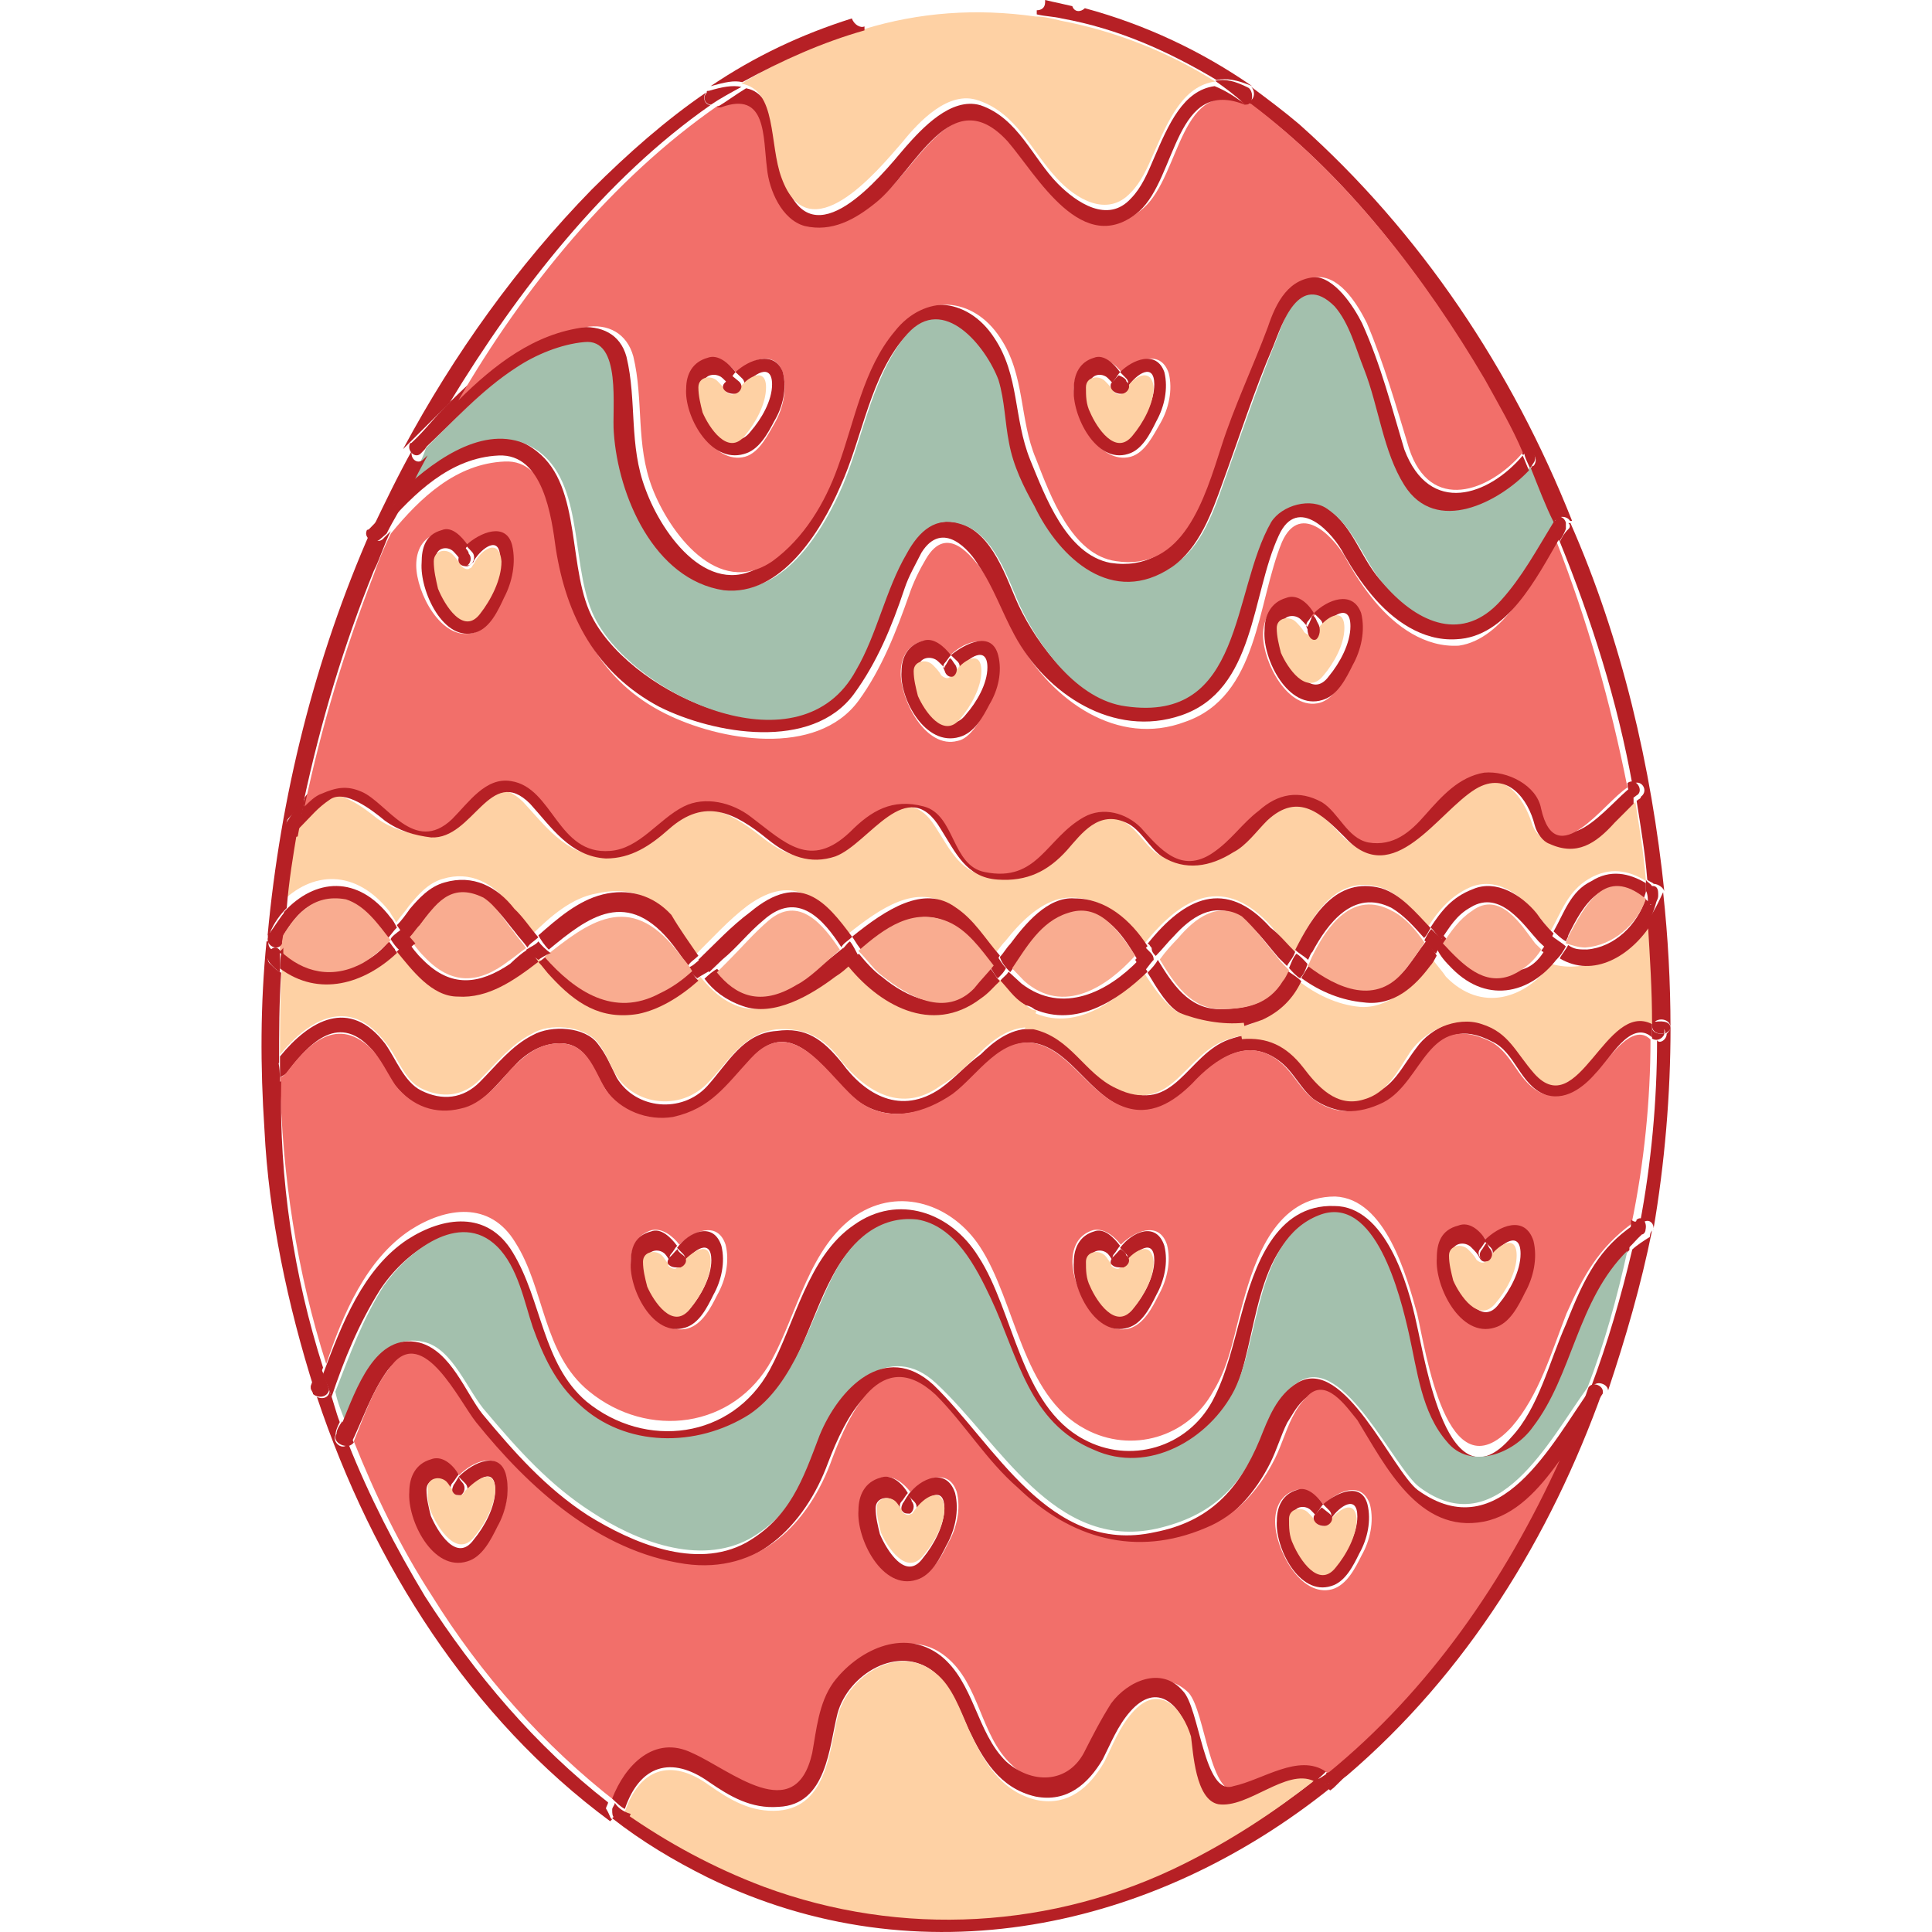 <svg width="48" height="48" viewBox="0 0 48 48" fill="none" xmlns="http://www.w3.org/2000/svg">
<g clip-path="url(#clip0_125_542)">
<path d="M41.504 25.542C41.504 25.588 41.438 25.635 41.373 25.681C41.373 25.635 41.373 25.588 41.307 25.542C41.242 25.495 41.11 25.448 41.045 25.402C41.242 25.355 41.504 25.355 41.504 25.542Z" fill="#B62025"/>
<path d="M41.408 25.685C41.456 25.633 41.504 25.581 41.504 25.529C41.504 27.193 41.36 28.909 41.074 30.573C41.121 30.417 40.978 30.261 40.835 30.365C40.787 30.365 40.787 30.417 40.739 30.417C41.026 28.909 41.169 27.349 41.169 25.841C41.217 25.945 41.408 25.841 41.408 25.685Z" fill="#B62025"/>
<path d="M41.3 25.489C41.351 25.546 41.351 25.603 41.351 25.66C41.249 25.717 41.045 25.66 41.045 25.489C41.045 25.433 41.045 25.376 41.096 25.376C41.147 25.376 41.198 25.433 41.3 25.489Z" fill="#B62025"/>
<path d="M41.32 22.166C41.442 23.287 41.503 24.408 41.503 25.529C41.503 25.315 41.197 25.262 41.075 25.422H41.014C41.014 24.621 40.953 23.767 40.892 22.913C41.075 22.699 41.197 22.432 41.32 22.166C41.258 22.166 41.258 22.166 41.32 22.166Z" fill="#B62025"/>
<path d="M41.045 25.529C41.045 25.666 41.249 25.712 41.351 25.666C41.351 25.758 41.198 25.896 41.045 25.804C41.045 25.712 41.045 25.62 41.045 25.529Z" fill="#B62025"/>
<path d="M41.351 22.166C41.351 22.063 41.192 21.959 41.086 21.959C41.032 21.908 40.979 21.908 40.926 21.857C40.873 21.187 40.767 20.568 40.661 19.898C40.714 19.847 40.767 19.847 40.767 19.795C40.979 19.641 40.767 19.332 40.555 19.486C40.184 17.425 39.547 15.415 38.752 13.457C38.805 13.354 38.858 13.251 38.964 13.148C39.017 13.097 39.017 13.045 38.964 12.994H39.017C40.29 15.879 41.032 19.074 41.351 22.166Z" fill="#B62025"/>
<path d="M41.197 22.191C41.154 22.455 41.066 22.719 40.935 22.93C40.935 22.771 40.892 22.613 40.892 22.455C41.066 22.56 41.241 22.296 41.066 22.138C41.023 22.085 40.979 22.085 40.979 22.032C41.11 21.98 41.197 22.032 41.197 22.191Z" fill="#B62025"/>
<path d="M41.144 22.121C41.295 22.284 41.093 22.555 40.942 22.446C40.942 22.338 40.942 22.23 40.892 22.121C40.892 22.067 40.942 22.013 41.043 22.013C41.093 22.067 41.093 22.121 41.144 22.121Z" fill="#B62025"/>
<path d="M41.045 25.298C41.045 25.351 41.045 25.404 41.045 25.456C41.045 25.562 41.045 25.667 41.045 25.773C40.522 25.298 39.947 26.353 39.686 26.669C39.372 27.038 38.901 27.46 38.379 27.196C37.751 26.933 37.647 26.142 37.072 25.878C35.555 25.087 35.398 26.88 34.405 27.407C33.83 27.724 33.15 27.671 32.627 27.302C32.314 27.038 32.157 26.669 31.843 26.405C31.007 25.72 30.222 26.3 29.647 26.933C29.177 27.46 28.602 27.776 27.922 27.513C27.085 27.196 26.615 26.142 25.778 25.931C24.889 25.72 24.314 26.774 23.687 27.196C23.007 27.671 22.118 27.882 21.386 27.407C20.602 26.88 19.766 25.087 18.668 26.3C18.04 26.985 17.674 27.566 16.733 27.776C16.106 27.935 15.426 27.671 15.06 27.091C14.694 26.564 14.589 25.825 13.753 25.931C13.335 25.983 12.969 26.247 12.707 26.564C12.341 26.933 11.975 27.46 11.453 27.566C10.825 27.724 10.25 27.513 9.832 26.985C9.57 26.722 9.466 26.3 9.204 26.036C8.368 25.14 7.636 25.983 7.113 26.669C7.061 26.722 7.008 26.722 6.956 26.774C6.956 26.616 6.956 26.458 6.956 26.247C7.688 25.351 8.681 24.771 9.57 25.931C9.832 26.3 10.041 26.88 10.459 27.091C10.982 27.355 11.505 27.302 11.923 26.88C12.341 26.458 12.707 25.984 13.23 25.72C13.701 25.456 14.537 25.509 14.851 25.931C15.06 26.195 15.165 26.458 15.322 26.774C15.792 27.566 16.942 27.671 17.57 26.985C18.093 26.405 18.459 25.667 19.295 25.614C20.027 25.509 20.445 25.825 20.916 26.405C21.491 27.196 22.38 27.724 23.373 27.038C23.739 26.774 24.001 26.458 24.367 26.195C24.68 25.878 25.099 25.562 25.569 25.562C25.621 25.562 25.726 25.562 25.778 25.562C26.667 25.773 27.033 26.616 27.817 27.038C29.177 27.724 29.49 26.195 30.536 25.825C30.693 25.773 30.85 25.72 31.007 25.72C31.582 25.667 32.105 25.931 32.523 26.405C32.889 26.88 33.307 27.407 34.039 27.196C34.614 27.038 34.823 26.511 35.189 26.036C35.555 25.509 36.34 25.193 36.967 25.351C37.647 25.562 37.856 26.036 38.274 26.564C39.215 27.724 39.895 24.718 41.045 25.298Z" fill="#B62025"/>
<path d="M41.006 25.826C41.058 25.826 41.058 25.826 41.006 25.826C41.006 27.334 40.849 28.895 40.536 30.404C39.7 31.028 39.335 31.704 38.917 32.641C38.551 33.577 38.238 34.67 37.559 35.45C35.94 37.219 35.418 33.525 35.209 32.641C34.948 31.704 34.426 29.779 33.172 29.727C31.71 29.727 31.188 31.236 30.875 32.381C30.666 33.109 30.561 33.889 30.143 34.566C29.517 35.71 28.107 36.127 26.958 35.502C25.391 34.67 25.234 32.329 24.347 30.976C23.668 29.936 22.362 29.467 21.265 30.196C20.116 30.976 19.803 32.641 19.176 33.785C18.236 35.502 16.095 35.763 14.633 34.566C13.484 33.629 13.536 32.017 12.805 30.872C12.178 29.831 11.082 29.988 10.194 30.56C9.097 31.288 8.523 32.641 8.105 33.889C7.374 31.6 7.008 29.207 6.956 26.762C7.008 26.762 7.061 26.71 7.113 26.658C7.583 26.034 8.314 25.201 9.202 26.034C9.463 26.294 9.619 26.658 9.828 26.97C10.246 27.49 10.821 27.698 11.447 27.542C11.97 27.438 12.387 26.918 12.701 26.554C13.014 26.242 13.327 25.982 13.745 25.93C14.581 25.826 14.737 26.554 15.051 27.074C15.416 27.594 16.095 27.855 16.722 27.75C17.662 27.542 18.027 26.97 18.654 26.294C19.751 25.097 20.639 26.866 21.37 27.386C22.101 27.907 22.989 27.646 23.668 27.178C24.294 26.71 24.869 25.721 25.757 25.93C26.592 26.138 27.062 27.178 27.898 27.49C28.577 27.75 29.151 27.386 29.621 26.918C30.196 26.294 31.031 25.721 31.815 26.398C32.128 26.658 32.285 27.022 32.598 27.282C33.12 27.698 33.747 27.698 34.374 27.386C35.366 26.866 35.47 25.097 37.037 25.878C37.611 26.19 37.716 26.918 38.343 27.178C38.865 27.386 39.335 27.022 39.648 26.658C39.909 26.398 40.536 25.357 41.006 25.826ZM37.873 32.069C38.081 31.704 38.186 31.236 38.081 30.82C37.873 30.196 37.246 30.508 36.932 30.82C36.776 30.612 36.515 30.404 36.254 30.456C35.888 30.56 35.731 30.872 35.731 31.236C35.731 31.913 36.358 33.109 37.141 32.901C37.507 32.797 37.716 32.381 37.873 32.069ZM28.786 32.173C28.994 31.808 29.099 31.34 28.994 30.924C28.786 30.3 28.159 30.612 27.846 30.924C27.689 30.716 27.428 30.508 27.167 30.56C26.801 30.664 26.644 30.976 26.644 31.34C26.644 32.017 27.271 33.213 28.055 33.005C28.42 32.901 28.629 32.485 28.786 32.173ZM17.819 32.173C18.027 31.808 18.132 31.34 18.027 30.924C17.819 30.3 17.192 30.612 16.879 30.924C16.722 30.716 16.461 30.508 16.2 30.56C15.834 30.664 15.677 30.976 15.677 31.34C15.677 32.017 16.304 33.213 17.087 33.005C17.453 32.901 17.662 32.485 17.819 32.173Z" fill="#F26F6A"/>
<path d="M40.94 22.93C40.992 23.785 41.045 24.587 41.045 25.443C39.895 24.855 39.216 27.903 38.118 26.673C37.648 26.138 37.491 25.657 36.812 25.443C36.185 25.229 35.401 25.604 35.035 26.138C34.722 26.619 34.461 27.154 33.886 27.315C33.206 27.529 32.736 26.994 32.37 26.512C31.952 25.978 31.482 25.764 30.855 25.817L30.803 25.497C30.959 25.497 31.116 25.443 31.273 25.336C31.743 25.122 32.057 24.748 32.266 24.374C32.684 24.695 33.206 24.962 33.781 25.015C34.461 25.069 35.035 24.534 35.401 24.053C35.453 23.946 35.506 23.839 35.558 23.785C35.663 23.946 35.819 24.106 35.924 24.267C36.812 25.176 37.909 24.801 38.536 23.946C39.425 24.213 40.418 23.678 40.94 22.93Z" fill="#FED1A4"/>
<path d="M41.044 30.573C40.771 31.933 40.389 33.24 39.952 34.548C39.952 34.391 39.679 34.286 39.57 34.443C39.57 34.443 39.57 34.495 39.516 34.495C39.952 33.345 40.28 32.194 40.553 31.044C40.662 30.939 40.826 30.835 40.99 30.73C40.99 30.625 41.044 30.573 41.044 30.573Z" fill="#B62025"/>
<path d="M40.658 30.307C40.793 30.186 40.928 30.367 40.883 30.548C40.883 30.609 40.838 30.669 40.793 30.669C40.658 30.79 40.569 30.911 40.434 31.032C40.479 30.79 40.523 30.548 40.523 30.307C40.614 30.367 40.658 30.367 40.658 30.307Z" fill="#B62025"/>
<path d="M40.993 22.429C40.993 22.595 41.045 22.761 41.045 22.927C40.524 23.756 39.586 24.309 38.752 23.811C38.804 23.701 38.908 23.59 38.96 23.48C39.117 23.59 39.221 23.59 39.429 23.59C40.107 23.535 40.68 22.982 40.889 22.318C40.889 22.374 40.941 22.374 40.993 22.429C40.993 22.429 40.941 22.429 40.993 22.429Z" fill="#B62025"/>
<path d="M40.892 21.86C40.943 21.936 40.993 21.936 41.044 22.013C40.993 22.013 40.943 22.089 40.892 22.166C40.892 22.089 40.892 21.936 40.892 21.86Z" fill="#B62025"/>
<path d="M40.892 21.942C40.892 21.991 40.892 22.091 40.892 22.141C40.892 22.191 40.84 22.291 40.84 22.341C39.849 21.592 39.328 22.49 38.963 23.239C38.963 23.289 38.911 23.339 38.911 23.389C38.807 23.339 38.703 23.239 38.599 23.139C38.859 22.69 39.016 22.141 39.537 21.892C40.006 21.592 40.475 21.692 40.892 21.942Z" fill="#B62025"/>
<path d="M40.434 19.453C40.65 19.295 40.866 19.663 40.65 19.768C40.596 19.82 40.542 19.82 40.542 19.873C40.488 19.715 40.434 19.61 40.434 19.453Z" fill="#B62025"/>
<path d="M40.63 19.924C40.735 20.595 40.84 21.215 40.892 21.887C40.472 21.628 39.999 21.525 39.474 21.835C38.949 22.145 38.791 22.661 38.528 23.126C38.371 22.971 38.266 22.765 38.108 22.661C37.74 22.196 37.163 21.783 36.532 22.041C36.059 22.248 35.744 22.61 35.481 23.023C35.114 22.61 34.693 22.145 34.273 22.041C33.17 21.732 32.592 22.765 32.172 23.643C31.962 23.436 31.752 23.23 31.594 23.023C30.438 21.732 29.388 22.248 28.442 23.436C28.022 22.816 27.391 22.3 26.603 22.3C25.92 22.3 25.343 22.92 24.975 23.384C24.87 23.488 24.817 23.591 24.712 23.694C24.397 23.281 24.082 22.816 23.609 22.506C22.768 21.938 21.875 22.558 21.035 23.23C20.404 22.403 19.774 21.628 18.566 22.506C18.093 22.868 17.725 23.281 17.305 23.694C17.042 23.384 16.832 23.023 16.57 22.713C16.097 22.196 15.519 22.041 14.836 22.196C14.206 22.3 13.68 22.765 13.207 23.23C12.997 22.971 12.84 22.713 12.682 22.506C12.262 21.938 11.684 21.628 11.001 21.835C10.633 21.938 10.371 22.248 10.161 22.506C10.056 22.661 9.95 22.765 9.845 22.919C9.793 22.816 9.74 22.765 9.688 22.661C8.847 21.577 7.744 21.628 6.956 22.455C7.009 21.835 7.114 21.215 7.219 20.544C7.219 20.544 7.271 20.544 7.271 20.492C7.481 20.234 7.692 19.975 8.007 19.82C8.374 19.562 9.057 20.079 9.373 20.337C9.74 20.595 10.108 20.698 10.528 20.75C11.579 20.802 11.999 18.942 12.997 19.924C13.523 20.492 14.048 21.215 14.889 21.267C15.571 21.318 15.992 20.957 16.465 20.544C17.358 19.769 18.093 20.13 18.934 20.802C19.459 21.215 19.932 21.422 20.615 21.215C21.455 20.957 22.401 19.201 23.241 20.544C23.609 21.112 23.872 21.732 24.66 21.783C25.395 21.835 25.92 21.577 26.393 21.06C26.761 20.595 27.181 20.079 27.864 20.389C28.232 20.544 28.442 21.008 28.757 21.215C29.335 21.577 30.018 21.473 30.543 21.112C30.858 20.905 31.121 20.595 31.384 20.337C32.172 19.562 32.75 20.13 33.328 20.75C34.588 22.041 35.691 20.13 36.585 19.562C37.373 19.097 37.845 19.82 38.056 20.44C38.108 20.647 38.266 20.802 38.423 20.905C39.106 21.163 39.579 20.854 40.052 20.389C40.314 20.234 40.472 20.079 40.63 19.924Z" fill="#FED1A4"/>
<path d="M40.534 19.549C40.586 19.706 40.586 19.811 40.586 19.968C40.429 20.125 40.272 20.282 40.115 20.439C39.644 20.963 39.173 21.277 38.493 20.963C38.336 20.911 38.179 20.701 38.127 20.492C37.97 19.863 37.447 19.13 36.662 19.602C35.72 20.177 34.621 22.115 33.418 20.806C32.842 20.23 32.267 19.654 31.482 20.387C31.22 20.649 30.959 21.015 30.645 21.172C30.069 21.539 29.442 21.644 28.866 21.277C28.552 21.068 28.343 20.596 27.977 20.439C27.296 20.125 26.878 20.701 26.512 21.12C26.041 21.644 25.517 21.906 24.785 21.853C24 21.801 23.738 21.172 23.372 20.596C22.535 19.183 21.593 20.963 20.756 21.277C20.128 21.487 19.605 21.277 19.082 20.858C18.245 20.177 17.512 19.811 16.623 20.596C16.152 21.015 15.681 21.329 15.053 21.329C14.164 21.277 13.693 20.544 13.169 19.968C12.175 18.973 11.757 20.858 10.71 20.806C10.292 20.753 9.925 20.649 9.559 20.387C9.245 20.125 8.565 19.602 8.199 19.863C7.885 20.073 7.728 20.282 7.466 20.544L7.414 20.596C7.466 20.335 7.519 20.073 7.571 19.811C7.676 19.654 7.833 19.549 7.99 19.497C8.356 19.34 8.617 19.287 8.984 19.444C9.664 19.706 10.292 21.015 11.233 20.125C11.652 19.706 12.071 19.13 12.699 19.183C13.745 19.34 13.902 21.015 15.158 20.911C15.89 20.858 16.361 20.125 16.989 19.811C17.512 19.549 18.245 19.706 18.663 20.073C19.5 20.701 20.128 21.382 21.122 20.439C21.698 19.916 22.169 19.602 22.954 19.811C23.738 20.02 23.634 21.277 24.471 21.434C25.779 21.696 25.988 20.596 26.93 20.073C27.401 19.811 27.977 20.02 28.343 20.335C28.814 20.806 29.337 21.434 30.122 20.963C30.54 20.701 30.854 20.282 31.273 19.916C31.796 19.497 32.267 19.392 32.842 19.706C33.261 19.968 33.47 20.596 33.993 20.701C34.621 20.806 34.988 20.439 35.406 20.02C35.825 19.549 36.243 19.078 36.871 18.973C37.447 18.868 38.127 19.235 38.284 19.863C38.755 21.696 39.958 19.968 40.534 19.549Z" fill="#B62025"/>
<path d="M40.586 30.433C40.533 30.642 40.481 30.851 40.481 31.059C39.225 32.26 39.12 34.192 38.073 35.602C37.602 36.228 36.503 36.698 35.927 35.967C35.299 35.184 35.194 34.192 34.985 33.252C34.775 32.312 34.199 29.702 32.734 30.276C31.111 30.903 31.268 33.304 30.64 34.662C30.012 35.915 28.494 36.803 27.132 36.176C25.51 35.445 25.248 33.774 24.567 32.365C24.201 31.581 23.677 30.537 22.735 30.381C21.793 30.224 21.112 30.903 20.694 31.686C20.065 32.834 19.751 34.505 18.547 35.288C17.239 36.176 15.511 36.176 14.307 35.027C13.731 34.453 13.365 33.827 13.155 33.096C12.946 32.417 12.737 31.581 12.266 31.059C11.323 30.12 10.015 31.164 9.439 32.051C8.915 32.887 8.549 33.774 8.235 34.714C8.182 34.505 8.078 34.296 8.025 34.14C8.497 32.887 9.02 31.529 10.119 30.798C11.009 30.224 12.108 30.067 12.737 31.112C13.47 32.312 13.47 33.879 14.569 34.819C16.035 36.019 18.181 35.758 19.123 34.035C19.751 32.887 20.065 31.216 21.217 30.433C22.316 29.65 23.625 30.12 24.306 31.216C25.195 32.574 25.353 34.923 26.923 35.758C28.075 36.385 29.488 35.967 30.116 34.819C30.483 34.14 30.64 33.357 30.849 32.626C31.163 31.477 31.687 29.911 33.152 29.963C34.409 29.963 34.985 31.895 35.194 32.887C35.403 33.774 35.979 37.533 37.55 35.706C38.23 34.975 38.492 33.827 38.911 32.887C39.382 31.686 39.748 31.007 40.586 30.433Z" fill="#B62025"/>
<path d="M40.892 22.332C40.677 22.963 40.086 23.489 39.388 23.541C39.227 23.541 39.065 23.489 38.904 23.436C38.904 23.384 38.958 23.331 38.958 23.279C39.388 22.49 39.871 21.491 40.892 22.332Z" fill="#F9AC90"/>
<path d="M38.654 13.412C39.439 15.41 40.015 17.46 40.434 19.564C39.858 19.932 38.654 21.72 38.288 20.09C38.183 19.511 37.45 19.143 36.875 19.196C36.247 19.301 35.828 19.774 35.409 20.247C35.043 20.668 34.624 21.036 33.996 20.931C33.473 20.826 33.264 20.195 32.845 19.932C32.269 19.616 31.746 19.721 31.275 20.142C30.856 20.458 30.595 20.878 30.124 21.194C29.339 21.72 28.815 21.089 28.344 20.563C27.978 20.195 27.402 20.037 26.931 20.3C25.989 20.826 25.78 21.93 24.471 21.667C23.634 21.509 23.739 20.247 22.954 20.037C22.169 19.827 21.645 20.142 21.122 20.668C20.128 21.614 19.5 20.931 18.662 20.3C18.191 19.932 17.511 19.774 16.988 20.037C16.36 20.352 15.889 21.089 15.156 21.141C13.848 21.246 13.743 19.564 12.696 19.406C12.068 19.301 11.649 19.932 11.231 20.352C10.289 21.246 9.608 19.932 8.98 19.669C8.614 19.511 8.352 19.564 7.986 19.721C7.829 19.774 7.672 19.932 7.567 20.037C7.986 18.039 8.562 16.146 9.294 14.253C9.399 13.938 9.556 13.569 9.713 13.254C10.446 12.36 11.335 11.519 12.539 11.466C13.638 11.414 13.795 12.991 13.952 13.78C14.214 15.515 14.947 16.935 16.517 17.723C17.877 18.407 20.285 18.828 21.331 17.408C21.907 16.619 22.273 15.673 22.587 14.779C22.692 14.463 22.849 14.148 23.006 13.885C23.529 12.991 24.157 13.832 24.419 14.2C24.785 14.726 24.995 15.357 25.309 15.936C26.146 17.408 27.769 18.565 29.443 17.934C31.275 17.303 31.223 14.989 31.851 13.464C32.322 12.413 33.211 13.412 33.473 13.938C33.682 14.306 33.892 14.621 34.153 14.937C34.677 15.568 35.409 16.093 36.247 16.041C37.346 15.883 38.078 14.411 38.654 13.412ZM33.525 16.619C33.735 16.251 33.839 15.778 33.735 15.357C33.525 14.726 32.897 15.042 32.583 15.357C32.426 15.147 32.165 14.937 31.903 14.989C31.537 15.094 31.38 15.41 31.38 15.778C31.38 16.461 32.008 17.671 32.793 17.46C33.159 17.355 33.368 16.882 33.525 16.619ZM24.524 17.566C24.733 17.198 24.838 16.724 24.733 16.304C24.524 15.673 23.896 15.988 23.582 16.304C23.425 16.093 23.163 15.883 22.901 15.936C22.535 16.041 22.378 16.356 22.378 16.724C22.378 17.408 23.006 18.617 23.791 18.407C24.105 18.354 24.367 17.881 24.524 17.566ZM12.487 14.884C12.696 14.516 12.801 14.043 12.696 13.622C12.487 12.991 11.859 13.306 11.545 13.622C11.388 13.412 11.126 13.201 10.864 13.254C10.498 13.359 10.341 13.675 10.341 14.043C10.341 14.726 10.969 15.936 11.754 15.725C12.12 15.62 12.33 15.199 12.487 14.884Z" fill="#F26F6A"/>
<path d="M39.465 34.47C39.567 34.319 39.822 34.419 39.822 34.57V34.62C39.516 35.073 39.16 35.676 38.752 36.229C39.007 35.676 39.261 35.073 39.465 34.47Z" fill="#B62025"/>
<path d="M39.821 34.548C38.519 38.195 36.434 41.577 33.464 44.114C33.307 44.22 33.203 44.379 33.047 44.484L32.942 44.379C33.047 44.326 33.047 44.167 32.942 44.061C35.444 41.947 37.32 39.252 38.675 36.239C39.144 35.658 39.457 35.023 39.821 34.548Z" fill="#B62025"/>
<path d="M40.433 31.072C40.172 32.257 39.859 33.391 39.441 34.473C38.502 35.761 37.197 38.39 35.265 36.947C34.639 36.483 33.386 33.648 32.29 34.318C31.768 34.628 31.559 35.194 31.35 35.71C30.828 36.947 30.098 37.668 28.741 37.978C26.183 38.544 24.826 35.813 23.26 34.37C22.111 33.288 20.911 34.473 20.441 35.607C20.023 36.689 19.71 37.617 18.614 38.235C17.361 38.905 15.795 38.287 14.699 37.565C13.655 36.895 12.872 36.019 12.089 35.092C11.62 34.576 11.254 33.494 10.523 33.339C9.427 33.081 8.957 34.422 8.592 35.349C8.488 35.092 8.383 34.834 8.331 34.576C8.696 33.648 9.01 32.772 9.532 31.948C10.106 31.123 11.411 30.041 12.35 30.968C12.872 31.484 13.029 32.36 13.238 32.978C13.499 33.7 13.812 34.37 14.386 34.885C15.534 35.968 17.309 35.968 18.614 35.143C19.762 34.37 20.128 32.772 20.754 31.587C21.172 30.814 21.85 30.195 22.79 30.298C23.73 30.453 24.252 31.484 24.617 32.257C25.295 33.7 25.556 35.349 27.175 36.019C28.532 36.638 30.046 35.761 30.672 34.525C31.298 33.236 31.194 30.814 32.76 30.195C34.169 29.628 34.795 32.205 35.004 33.133C35.213 34.061 35.318 35.092 35.944 35.813C36.518 36.535 37.614 36.122 38.084 35.452C39.076 34.164 39.18 32.308 40.433 31.072Z" fill="#A3C0AD"/>
<path d="M39.058 12.941H39.005C38.952 12.836 38.74 12.783 38.634 12.941C38.634 12.941 38.634 12.994 38.581 12.994C38.37 12.572 38.211 12.098 37.999 11.677C38.052 11.624 38.052 11.571 38.105 11.571C38.264 11.36 37.999 11.097 37.84 11.308C37.522 10.675 37.205 10.096 36.887 9.464C35.404 6.935 33.445 4.3 30.956 2.509C31.168 2.562 31.221 2.246 31.062 2.14C31.486 2.456 31.909 2.772 32.28 3.088C35.298 5.776 37.575 9.2 39.058 12.941Z" fill="#B62025"/>
<path d="M38.904 12.986C38.904 13.038 38.904 13.09 38.904 13.142C38.861 13.245 38.817 13.349 38.73 13.452C38.686 13.297 38.642 13.142 38.599 12.986C38.599 12.986 38.599 12.935 38.642 12.935C38.686 12.779 38.861 12.831 38.904 12.986Z" fill="#B62025"/>
<path d="M39.516 34.508C39.307 35.137 39.045 35.712 38.783 36.341C38.26 37.074 37.632 37.702 36.9 37.859C35.277 38.173 34.388 36.445 33.603 35.398C33.341 35.084 32.818 34.299 32.347 34.822C32.19 34.98 32.085 35.189 31.981 35.346C31.824 35.66 31.719 36.027 31.562 36.341C31.196 37.074 30.62 37.754 29.835 38.068C28.16 38.801 26.538 38.278 25.178 37.074C24.445 36.393 23.869 35.451 23.137 34.77C21.829 33.514 20.991 35.241 20.573 36.341C19.997 37.911 18.741 39.167 16.91 38.958C14.764 38.644 13.037 37.074 11.729 35.451C11.31 34.927 10.421 33.043 9.636 34.037C9.217 34.613 9.008 35.294 8.694 35.922C8.641 35.765 8.537 35.555 8.484 35.398C8.851 34.508 9.322 33.095 10.421 33.357C11.206 33.566 11.572 34.613 11.991 35.137C12.775 36.079 13.56 36.969 14.607 37.649C15.706 38.33 17.276 39.011 18.532 38.33C19.631 37.702 19.945 36.76 20.363 35.66C20.834 34.508 21.986 33.304 23.189 34.404C24.707 35.87 26.067 38.644 28.684 38.068C30.044 37.806 30.777 37.021 31.3 35.765C31.51 35.241 31.719 34.666 32.242 34.351C33.394 33.671 34.597 36.55 35.225 37.021C37.266 38.487 38.574 35.817 39.516 34.508Z" fill="#B62025"/>
<path d="M38.904 23.514C38.843 23.625 38.782 23.736 38.66 23.847C38.538 23.791 38.415 23.68 38.293 23.625C38.354 23.514 38.476 23.402 38.538 23.236C38.66 23.347 38.782 23.402 38.904 23.514Z" fill="#B62025"/>
<path d="M36.866 37.804C37.652 37.646 38.228 37.016 38.752 36.281C37.39 39.275 35.504 42.006 32.99 44.054C32.309 43.582 31.419 44.265 30.79 44.475C30.057 44.737 29.952 42.531 29.533 42.059C28.957 41.481 28.171 41.796 27.752 42.374C27.49 42.741 27.28 43.214 27.071 43.634C26.652 44.422 25.761 44.475 25.133 43.844C24.347 43.109 24.347 41.848 23.509 41.166C22.619 40.43 21.466 41.06 20.838 41.848C20.471 42.321 20.471 43.056 20.314 43.634C19.895 45.578 18.219 44.107 17.328 43.634C16.385 43.161 15.652 43.949 15.338 44.79C13.504 43.372 11.933 41.586 10.728 39.642C9.942 38.434 9.314 37.121 8.79 35.808C9.052 35.178 9.261 34.495 9.733 33.917C10.519 32.919 11.409 34.81 11.828 35.335C13.138 36.963 14.866 38.539 17.014 38.854C18.847 39.117 20.104 37.856 20.68 36.228C21.099 35.125 21.885 33.392 23.247 34.652C23.98 35.388 24.504 36.281 25.29 36.963C26.599 38.224 28.223 38.697 29.952 37.961C30.738 37.646 31.314 36.963 31.68 36.228C31.837 35.913 31.942 35.545 32.099 35.23C32.204 35.02 32.309 34.862 32.466 34.705C32.938 34.179 33.461 34.967 33.723 35.282C34.404 36.386 35.242 38.119 36.866 37.804ZM33.828 38.644C34.038 38.276 34.142 37.804 34.038 37.384C33.828 36.753 33.199 37.068 32.885 37.384C32.728 37.173 32.466 36.963 32.204 37.016C31.837 37.121 31.68 37.436 31.68 37.804C31.68 38.487 32.309 39.695 33.095 39.485C33.461 39.38 33.671 38.959 33.828 38.644ZM23.561 38.329C23.771 37.961 23.876 37.489 23.771 37.068C23.561 36.438 22.933 36.753 22.619 37.068C22.461 36.858 22.2 36.648 21.938 36.701C21.571 36.806 21.414 37.121 21.414 37.489C21.414 38.172 22.042 39.38 22.828 39.169C23.195 39.064 23.404 38.644 23.561 38.329ZM12.352 37.909C12.561 37.541 12.666 37.068 12.561 36.648C12.352 36.018 11.723 36.333 11.409 36.648C11.252 36.438 10.99 36.228 10.728 36.281C10.361 36.386 10.204 36.701 10.204 37.068C10.204 37.751 10.833 38.959 11.619 38.749C11.985 38.644 12.195 38.224 12.352 37.909Z" fill="#F26F6A"/>
<path d="M38.595 12.891C38.647 13.049 38.7 13.206 38.752 13.364C38.174 14.361 37.439 15.83 36.179 15.882C35.339 15.934 34.603 15.41 34.078 14.78C33.816 14.465 33.606 14.151 33.396 13.783C33.133 13.259 32.24 12.262 31.768 13.311C31.085 14.78 31.19 17.141 29.352 17.771C27.672 18.348 25.991 17.246 25.204 15.777C24.889 15.2 24.678 14.57 24.311 14.046C24.101 13.678 23.418 12.891 22.893 13.731C22.735 14.046 22.578 14.308 22.473 14.623C22.158 15.567 21.79 16.459 21.213 17.246C20.162 18.663 17.747 18.243 16.381 17.561C14.806 16.721 14.071 15.305 13.808 13.626C13.703 12.839 13.493 11.265 12.39 11.317C11.183 11.37 10.29 12.262 9.555 13.101C9.712 12.734 9.87 12.367 10.08 11.999C11.025 11.16 12.285 10.373 13.336 11.212C14.491 12.104 14.071 14.203 14.754 15.41C15.804 17.299 19.795 19.135 21.213 16.617C21.738 15.672 21.948 14.623 22.473 13.731C22.788 13.206 23.156 12.839 23.838 12.996C24.678 13.259 24.994 14.361 25.309 15.043C25.781 16.039 26.779 17.351 27.934 17.509C30.875 17.981 30.56 14.675 31.558 12.944C31.82 12.472 32.556 12.314 32.976 12.629C33.658 13.101 33.816 13.941 34.394 14.518C35.234 15.41 36.337 15.934 37.282 14.885C37.807 14.255 38.174 13.573 38.595 12.891Z" fill="#B62025"/>
<path d="M38.43 23.509C38.537 23.619 38.644 23.673 38.752 23.728C38.108 24.659 36.982 24.987 36.07 24.056C35.909 23.892 35.802 23.783 35.694 23.564C35.748 23.454 35.802 23.345 35.855 23.236C36.392 23.838 36.928 24.385 37.625 24.111C38.001 24.111 38.269 23.838 38.43 23.509Z" fill="#B62025"/>
<path d="M38.598 23.191C38.546 23.291 38.493 23.441 38.388 23.541C38.335 23.491 38.282 23.441 38.229 23.391C37.86 22.991 37.281 22.09 36.542 22.54C36.174 22.741 36.015 23.041 35.805 23.341C35.699 23.241 35.646 23.141 35.541 23.041C35.805 22.64 36.068 22.29 36.595 22.09C37.175 21.84 37.808 22.24 38.177 22.691C38.282 22.841 38.44 23.041 38.598 23.191Z" fill="#B62025"/>
<path d="M38.141 23.439C38.192 23.489 38.243 23.539 38.294 23.589C38.141 23.839 37.886 24.09 37.529 24.24C36.867 24.49 36.357 23.989 35.848 23.439C36.051 23.139 36.255 22.839 36.561 22.639C37.274 22.088 37.835 23.039 38.141 23.439Z" fill="#F9AC90"/>
<path d="M38.599 12.972C38.18 13.656 37.814 14.34 37.29 14.918C36.347 15.97 35.248 15.497 34.41 14.55C33.886 13.972 33.677 13.13 32.996 12.657C32.577 12.341 31.844 12.551 31.582 12.972C30.588 14.708 30.902 17.969 27.969 17.548C26.765 17.39 25.823 16.075 25.351 15.076C25.037 14.392 24.723 13.288 23.885 13.025C23.257 12.814 22.838 13.182 22.524 13.761C22 14.655 21.791 15.76 21.267 16.654C19.905 19.178 15.874 17.337 14.826 15.444C14.146 14.234 14.565 12.131 13.412 11.236C12.365 10.448 11.108 11.184 10.166 12.025C10.323 11.71 10.48 11.447 10.585 11.131C11.318 10.395 12.051 9.606 12.941 9.028C13.465 8.712 14.041 8.449 14.617 8.396C15.559 8.291 15.35 10.079 15.35 10.658C15.455 12.236 16.345 14.392 18.073 14.603C19.487 14.813 20.482 13.13 20.953 12.025C21.476 10.763 21.686 9.238 22.628 8.186C23.519 7.187 24.618 8.502 24.88 9.343C25.037 9.816 25.037 10.395 25.142 10.921C25.247 11.447 25.561 11.973 25.77 12.499C26.398 13.761 27.708 14.971 29.174 14.024C29.855 13.603 30.169 12.657 30.43 11.92C30.849 10.763 31.216 9.659 31.687 8.502C31.897 7.976 32.316 6.556 33.206 7.502C33.625 7.923 33.729 8.554 33.939 9.08C34.305 10.027 34.41 11.131 34.934 11.973C35.719 13.235 37.238 12.394 38.023 11.605C38.233 12.131 38.39 12.551 38.599 12.972Z" fill="#A3C0AD"/>
<path d="M37.868 11.232C38.006 11.012 38.235 11.343 38.097 11.508C38.051 11.563 38.051 11.618 38.006 11.618C37.96 11.508 37.868 11.343 37.868 11.232C37.822 11.232 37.822 11.232 37.868 11.232Z" fill="#B62025"/>
<path d="M38.098 30.826C38.205 31.258 38.098 31.743 37.885 32.12C37.725 32.444 37.511 32.875 37.138 32.983C36.284 33.252 35.644 31.958 35.697 31.258C35.697 30.88 35.804 30.557 36.231 30.449C36.498 30.341 36.764 30.557 36.925 30.826C36.871 30.88 36.818 30.988 36.764 31.042C36.658 31.204 36.871 31.365 36.978 31.311C36.925 31.365 36.818 31.365 36.764 31.258C36.711 31.15 36.658 31.096 36.551 30.988C36.391 30.826 36.071 30.88 36.071 31.15C36.071 31.365 36.124 31.581 36.178 31.797C36.338 32.174 36.818 32.983 37.245 32.39C37.511 32.066 37.778 31.581 37.778 31.15C37.778 30.557 37.298 30.88 37.085 31.204C37.085 31.258 37.031 31.258 36.978 31.311C37.085 31.258 37.138 31.096 37.031 30.988C36.978 30.934 36.925 30.88 36.871 30.826C37.245 30.449 37.885 30.179 38.098 30.826Z" fill="#B62025"/>
<path d="M37.83 11.32C37.883 11.425 37.935 11.582 37.988 11.686C37.252 12.47 35.677 13.306 34.889 12.052C34.364 11.216 34.259 10.119 33.892 9.178C33.682 8.655 33.524 8.028 33.157 7.61C32.264 6.722 31.844 8.081 31.634 8.603C31.161 9.701 30.794 10.85 30.373 12C30.111 12.731 29.796 13.62 29.113 14.09C27.643 15.082 26.33 13.881 25.7 12.574C25.437 12.104 25.175 11.582 25.07 11.007C24.965 10.484 24.965 9.962 24.807 9.439C24.492 8.603 23.442 7.297 22.549 8.29C21.604 9.335 21.447 10.85 20.869 12.104C20.396 13.201 19.399 14.821 17.981 14.665C16.248 14.403 15.355 12.313 15.25 10.746C15.198 10.171 15.46 8.394 14.515 8.499C13.937 8.551 13.307 8.812 12.835 9.126C11.942 9.701 11.259 10.484 10.472 11.216C10.682 10.798 10.944 10.38 11.207 9.962C12.1 9.073 13.097 8.29 14.357 8.133C14.935 8.081 15.408 8.29 15.565 8.865C15.828 9.962 15.618 11.059 16.038 12.156C16.458 13.306 17.666 14.978 19.031 13.985C19.819 13.411 20.344 12.522 20.659 11.634C21.079 10.484 21.289 9.178 22.077 8.237C22.812 7.297 24.02 7.349 24.702 8.394C25.332 9.335 25.175 10.38 25.595 11.425C25.962 12.313 26.488 13.776 27.59 13.985C29.323 14.246 29.848 12.418 30.216 11.111C30.531 10.066 31.004 9.126 31.371 8.133C31.581 7.506 31.896 6.879 32.631 6.879C33.157 6.879 33.629 7.61 33.839 8.028C34.312 9.074 34.574 10.119 34.889 11.164C35.52 12.836 36.99 12.313 37.83 11.32Z" fill="#B62025"/>
<path d="M37.681 31.195C37.681 31.607 37.419 32.071 37.156 32.381C36.736 32.896 36.263 32.175 36.105 31.814C36.053 31.607 36 31.401 36 31.195C36 30.937 36.315 30.886 36.473 31.04C36.526 31.092 36.631 31.195 36.683 31.298C36.736 31.35 36.841 31.401 36.893 31.35C36.946 31.35 36.946 31.298 36.998 31.247C37.209 30.937 37.681 30.628 37.681 31.195Z" fill="#FED1A4"/>
<path d="M36.892 9.427C37.206 9.998 37.573 10.621 37.834 11.243C36.997 12.229 35.53 12.748 35.007 11.14C34.692 10.102 34.378 9.012 33.959 8.026C33.75 7.611 33.331 6.884 32.755 6.884C32.022 6.884 31.707 7.507 31.498 8.13C31.131 9.116 30.66 10.102 30.346 11.088C29.927 12.385 29.403 14.201 27.727 13.942C26.628 13.786 26.104 12.333 25.738 11.399C25.319 10.413 25.476 9.323 24.847 8.389C24.166 7.351 22.962 7.299 22.229 8.233C21.443 9.168 21.234 10.465 20.815 11.607C20.501 12.489 19.977 13.371 19.192 13.942C17.83 14.876 16.625 13.215 16.206 12.126C15.788 11.036 15.997 9.946 15.735 8.856C15.578 8.285 15.107 8.026 14.531 8.13C13.274 8.285 12.279 9.064 11.389 9.946C13.012 7.144 15.211 4.445 17.83 2.629C17.83 2.629 17.882 2.629 17.935 2.629C19.087 2.214 18.982 3.355 19.087 4.134C19.139 4.653 19.453 5.379 20.029 5.535C20.71 5.743 21.286 5.379 21.81 4.964C22.805 4.186 23.695 1.954 25.109 3.459C25.895 4.289 26.994 6.365 28.408 5.172C29.351 4.341 29.299 1.85 31.027 2.577H31.079C33.488 4.393 35.426 6.936 36.892 9.427ZM28.827 10.517C29.037 10.154 29.141 9.687 29.037 9.271C28.827 8.649 28.199 8.96 27.885 9.271C27.727 9.064 27.466 8.856 27.204 8.908C26.837 9.012 26.68 9.323 26.68 9.687C26.68 10.361 27.308 11.555 28.094 11.347C28.461 11.243 28.67 10.776 28.827 10.517ZM19.244 10.517C19.453 10.154 19.558 9.687 19.453 9.271C19.244 8.649 18.615 8.96 18.301 9.271C18.144 9.064 17.882 8.856 17.62 8.908C17.254 9.012 17.097 9.323 17.097 9.687C17.097 10.361 17.725 11.555 18.511 11.347C18.877 11.243 19.087 10.776 19.244 10.517Z" fill="#F26F6A"/>
<path d="M37.021 31.029C37.112 31.128 37.066 31.278 36.975 31.328C36.839 31.378 36.703 31.228 36.794 31.078C36.839 31.029 36.885 30.929 36.93 30.879C36.975 30.929 36.975 30.979 37.021 31.029Z" fill="#B62025"/>
<path d="M35.847 23.361C35.79 23.472 35.733 23.583 35.675 23.694C35.561 23.583 35.503 23.472 35.389 23.361C35.446 23.25 35.503 23.138 35.561 23.083C35.618 23.138 35.733 23.25 35.847 23.361Z" fill="#B62025"/>
<path d="M35.694 23.742C35.641 23.843 35.587 23.944 35.534 23.995C35.16 24.5 34.627 25.005 33.879 24.904C33.345 24.854 32.812 24.651 32.331 24.298C32.384 24.197 32.491 24.045 32.545 23.944C33.292 24.5 34.253 24.904 34.947 24.045C35.107 23.843 35.267 23.59 35.427 23.388C35.534 23.489 35.641 23.641 35.694 23.742Z" fill="#B62025"/>
<path d="M35.542 23.056C35.488 23.155 35.435 23.254 35.382 23.303C35.115 23.006 34.901 22.759 34.581 22.561C33.62 22.067 32.979 22.957 32.606 23.649C32.552 23.699 32.552 23.748 32.499 23.847C32.392 23.748 32.285 23.699 32.179 23.6C32.606 22.759 33.193 21.77 34.314 22.067C34.794 22.215 35.168 22.66 35.542 23.056Z" fill="#B62025"/>
<path d="M34.582 22.629C34.905 22.786 35.174 23.1 35.389 23.415C35.227 23.677 35.066 23.887 34.905 24.097C34.206 24.988 33.237 24.569 32.484 23.992C32.538 23.939 32.538 23.887 32.592 23.782C32.968 22.996 33.614 22.104 34.582 22.629Z" fill="#F9AC90"/>
<path d="M33.974 37.373C34.074 37.779 33.974 38.236 33.773 38.592C33.623 38.897 33.423 39.304 33.073 39.405C32.273 39.659 31.673 38.44 31.723 37.779C31.723 37.423 31.873 37.118 32.223 37.017C32.473 36.915 32.723 37.169 32.873 37.373C32.823 37.423 32.773 37.525 32.723 37.576C32.623 37.728 32.823 37.881 32.973 37.83C32.923 37.881 32.823 37.881 32.773 37.779C32.723 37.677 32.673 37.627 32.573 37.525C32.423 37.373 32.123 37.423 32.123 37.677C32.123 37.881 32.173 38.084 32.223 38.287C32.373 38.643 32.823 39.405 33.223 38.846C33.473 38.541 33.723 38.084 33.723 37.677C33.723 37.118 33.273 37.423 33.073 37.728C33.073 37.779 33.023 37.779 32.973 37.83C33.073 37.779 33.123 37.627 33.023 37.525C32.973 37.474 32.923 37.423 32.873 37.373C33.223 37.068 33.823 36.813 33.974 37.373Z" fill="#B62025"/>
<path d="M33.818 15.234C33.925 15.665 33.818 16.15 33.605 16.528C33.445 16.851 33.231 17.282 32.858 17.39C32.004 17.66 31.364 16.366 31.417 15.665C31.417 15.288 31.577 14.964 31.951 14.856C32.218 14.748 32.484 14.964 32.644 15.234C32.591 15.288 32.538 15.395 32.484 15.449C32.377 15.611 32.591 15.773 32.751 15.719C32.698 15.773 32.591 15.773 32.538 15.665C32.484 15.557 32.431 15.503 32.324 15.395C32.164 15.234 31.844 15.288 31.844 15.557C31.844 15.773 31.897 15.988 31.951 16.204C32.111 16.581 32.591 17.39 33.018 16.797C33.285 16.474 33.551 15.989 33.551 15.557C33.551 14.964 33.071 15.288 32.858 15.611C32.858 15.665 32.804 15.665 32.751 15.719C32.858 15.665 32.911 15.503 32.804 15.395C32.751 15.341 32.698 15.288 32.644 15.234C32.964 14.91 33.605 14.641 33.818 15.234Z" fill="#B62025"/>
<path d="M33.707 37.737C33.707 38.159 33.444 38.634 33.181 38.95C32.761 39.477 32.288 38.739 32.13 38.37C32.025 38.159 32.025 37.948 32.025 37.737C32.025 37.474 32.341 37.421 32.498 37.579C32.551 37.632 32.656 37.737 32.709 37.843C32.761 37.895 32.866 37.948 32.919 37.895C32.971 37.895 32.971 37.843 33.024 37.79C33.234 37.526 33.654 37.21 33.707 37.737Z" fill="#FED1A4"/>
<path d="M33.401 15.603C33.401 16.015 33.139 16.479 32.876 16.788C32.455 17.304 31.983 16.582 31.825 16.221C31.772 16.015 31.72 15.809 31.72 15.603C31.72 15.345 32.035 15.293 32.193 15.448C32.245 15.499 32.35 15.603 32.403 15.706C32.455 15.757 32.56 15.809 32.613 15.757C32.666 15.757 32.666 15.706 32.718 15.654C32.928 15.345 33.401 15.036 33.401 15.603Z" fill="#FED1A4"/>
<path d="M32.99 44.283L33.095 44.388C28.677 47.953 22.837 49.212 17.577 46.642C16.735 46.223 15.946 45.751 15.21 45.174L15.263 45.122C15.368 45.227 15.526 45.174 15.578 45.017C15.578 45.017 15.578 45.017 15.578 44.965C16.63 45.751 17.788 46.38 19.05 46.8C22.469 48.058 26.204 47.848 29.518 46.223C30.675 45.646 31.728 44.965 32.727 44.178C32.78 44.178 32.78 44.231 32.832 44.231C32.885 44.336 32.938 44.336 32.99 44.283Z" fill="#B62025"/>
<path d="M33.027 37.602C33.153 37.702 33.09 37.851 32.964 37.901C32.775 37.951 32.586 37.801 32.649 37.652C32.712 37.602 32.775 37.502 32.838 37.452C32.901 37.502 32.964 37.552 33.027 37.602Z" fill="#B62025"/>
<path d="M33.021 44.025C33.15 44.116 33.085 44.252 33.021 44.297C32.957 44.342 32.893 44.342 32.765 44.297C32.701 44.297 32.701 44.252 32.637 44.252C32.765 44.207 32.893 44.116 33.021 44.025Z" fill="#B62025"/>
<path d="M32.942 44.016C32.838 44.119 32.733 44.222 32.629 44.274C31.949 43.965 31.007 44.943 30.275 44.84C29.647 44.737 29.647 43.502 29.542 43.09C29.333 42.37 28.758 41.752 28.078 42.524C27.764 42.884 27.607 43.296 27.398 43.708C27.032 44.325 26.509 44.788 25.724 44.634C24.835 44.428 24.416 43.708 24.05 42.936C23.841 42.473 23.632 41.907 23.213 41.546C22.324 40.826 21.069 41.598 20.807 42.575C20.598 43.399 20.545 44.84 19.342 44.891C18.662 44.943 18.139 44.634 17.616 44.274C16.675 43.605 15.89 43.862 15.524 44.943C15.419 44.891 15.315 44.788 15.21 44.685C15.524 43.862 16.256 43.09 17.198 43.553C18.139 43.965 19.761 45.406 20.179 43.553C20.284 42.987 20.336 42.318 20.702 41.804C21.278 41.032 22.428 40.414 23.37 41.135C24.207 41.804 24.259 43.039 24.992 43.759C25.619 44.325 26.509 44.325 26.927 43.553C27.136 43.142 27.345 42.73 27.607 42.318C28.026 41.752 28.862 41.392 29.386 42.01C29.804 42.421 29.909 44.634 30.641 44.377C31.373 44.222 32.262 43.553 32.942 44.016Z" fill="#B62025"/>
<path d="M32.744 15.486C32.828 15.619 32.786 15.819 32.702 15.885C32.577 15.951 32.451 15.752 32.493 15.553C32.535 15.486 32.577 15.353 32.618 15.287C32.702 15.353 32.702 15.42 32.744 15.486Z" fill="#B62025"/>
<path d="M30.273 44.826C31.009 44.931 31.954 43.931 32.637 44.247C31.639 45.036 30.588 45.72 29.433 46.299C26.177 47.931 22.395 48.141 18.982 46.878C17.721 46.404 16.566 45.773 15.516 45.036C15.883 43.931 16.671 43.668 17.616 44.352C18.142 44.721 18.667 45.036 19.349 44.984C20.557 44.878 20.61 43.457 20.82 42.615C21.083 41.615 22.343 40.826 23.236 41.563C23.656 41.879 23.866 42.51 24.076 42.984C24.444 43.773 24.864 44.51 25.757 44.721C26.544 44.878 27.07 44.405 27.437 43.773C27.647 43.352 27.805 42.931 28.12 42.563C28.803 41.773 29.381 42.458 29.59 43.142C29.643 43.51 29.696 44.721 30.273 44.826Z" fill="#FED1A4"/>
<path d="M32.484 23.949C32.438 24.102 32.392 24.204 32.3 24.306C32.209 24.255 32.117 24.153 32.025 24.051C32.071 23.949 32.117 23.796 32.209 23.694C32.3 23.745 32.392 23.847 32.484 23.949Z" fill="#B62025"/>
<path d="M32.331 24.379C32.128 24.804 31.822 25.123 31.363 25.336C31.21 25.389 31.058 25.442 30.905 25.495C30.395 25.602 29.784 25.442 29.325 25.176C29.019 25.017 28.765 24.591 28.51 24.166C28.612 24.06 28.714 23.953 28.765 23.847C29.121 24.432 29.529 25.07 30.293 25.07C30.905 25.07 31.516 24.964 31.822 24.379C31.873 24.273 31.924 24.219 31.975 24.113C32.128 24.219 32.23 24.273 32.331 24.379Z" fill="#B62025"/>
<path d="M32.178 23.65C32.128 23.8 32.026 23.9 31.975 24C31.924 23.95 31.822 23.85 31.771 23.8C31.465 23.45 31.159 22.999 30.752 22.749C30.14 22.399 29.58 22.799 29.172 23.25C29.019 23.4 28.866 23.6 28.714 23.75C28.663 23.7 28.612 23.65 28.612 23.55C28.561 23.5 28.561 23.45 28.51 23.45C29.427 22.299 30.446 21.799 31.567 23.049C31.771 23.2 31.975 23.45 32.178 23.65Z" fill="#B62025"/>
<path d="M31.822 23.892C31.873 23.945 31.975 24.052 32.026 24.106C31.975 24.213 31.924 24.32 31.873 24.374C31.516 24.963 30.956 25.07 30.344 25.07C29.58 25.07 29.172 24.427 28.815 23.838C28.968 23.624 29.121 23.463 29.274 23.303C29.682 22.821 30.242 22.392 30.854 22.767C31.159 23.035 31.516 23.517 31.822 23.892Z" fill="#F9AC90"/>
<path d="M31.023 2.184C31.17 2.301 31.121 2.651 30.925 2.592C30.681 2.359 30.436 2.184 30.191 2.009C30.436 1.951 30.681 2.009 31.023 2.184C31.023 2.126 31.023 2.126 31.023 2.184Z" fill="#B62025"/>
<path d="M31.108 2.14C30.744 1.987 30.485 1.936 30.225 1.987C29.03 1.274 27.784 0.713 26.381 0.459C26.173 0.408 25.966 0.408 25.758 0.357V0.255C25.862 0.255 25.966 0.204 25.966 0.051V0C26.173 0.051 26.433 0.102 26.641 0.153C26.693 0.306 26.849 0.306 26.953 0.204C28.459 0.611 29.861 1.274 31.108 2.14Z" fill="#B62025"/>
<path d="M30.956 2.614C29.189 1.877 29.241 4.404 28.306 5.246C26.903 6.457 25.76 4.351 25.032 3.509C23.629 1.982 22.746 4.246 21.759 5.036C21.239 5.457 20.668 5.773 19.992 5.615C19.42 5.457 19.109 4.72 19.057 4.193C18.953 3.404 19.057 2.245 17.913 2.667C17.861 2.667 17.861 2.667 17.81 2.667C18.069 2.509 18.277 2.351 18.537 2.193C19.368 2.351 19.213 3.719 19.524 4.562C20.2 6.457 21.863 4.404 22.486 3.667C22.902 3.193 23.629 2.403 24.357 2.614C25.292 2.93 25.656 3.93 26.279 4.562C26.747 5.036 27.526 5.562 28.098 4.93C28.358 4.667 28.514 4.299 28.67 3.93C29.033 3.088 29.397 2.245 30.177 2.14C30.436 2.245 30.696 2.403 30.956 2.614Z" fill="#B62025"/>
<path d="M30.902 25.411L30.955 25.726C30.797 25.726 30.638 25.778 30.479 25.831C29.421 26.198 29.103 27.718 27.727 27.037C26.934 26.669 26.616 25.778 25.664 25.569C25.611 25.569 25.505 25.569 25.452 25.569L25.664 25.149C26.669 25.621 27.675 24.939 28.415 24.153C28.68 24.572 28.945 24.939 29.262 25.149C29.791 25.359 30.373 25.464 30.902 25.411Z" fill="#FED1A4"/>
<path d="M28.928 9.245C29.029 9.652 28.928 10.109 28.729 10.465C28.578 10.77 28.378 11.176 28.028 11.278C27.228 11.532 26.628 10.312 26.678 9.652C26.678 9.296 26.828 8.991 27.178 8.889C27.428 8.788 27.678 9.042 27.828 9.245C27.778 9.296 27.728 9.398 27.678 9.448C27.578 9.601 27.778 9.753 27.928 9.702C27.878 9.753 27.778 9.753 27.728 9.652C27.678 9.55 27.628 9.499 27.528 9.398C27.378 9.245 27.078 9.296 27.078 9.55C27.078 9.753 27.128 9.957 27.178 10.16C27.328 10.515 27.778 11.278 28.178 10.719C28.428 10.414 28.678 9.957 28.678 9.55C28.678 8.991 28.228 9.296 28.028 9.601C28.028 9.652 27.978 9.652 27.928 9.702C28.028 9.652 28.078 9.499 27.978 9.398C27.928 9.347 27.878 9.296 27.828 9.245C28.128 8.94 28.729 8.686 28.928 9.245Z" fill="#B62025"/>
<path d="M28.928 30.952C29.029 31.359 28.928 31.816 28.729 32.172C28.578 32.477 28.378 32.883 28.028 32.985C27.228 33.239 26.628 32.019 26.678 31.359C26.678 31.003 26.828 30.698 27.178 30.596C27.428 30.495 27.678 30.749 27.828 30.952C27.778 31.003 27.728 31.105 27.678 31.155C27.628 31.206 27.628 31.308 27.678 31.359C27.628 31.308 27.578 31.206 27.528 31.155C27.378 31.003 27.078 31.054 27.078 31.308C27.078 31.511 27.128 31.714 27.178 31.918C27.328 32.273 27.778 33.036 28.178 32.477C28.428 32.172 28.678 31.714 28.678 31.308C28.678 30.749 28.228 31.054 28.028 31.359C27.978 31.41 27.978 31.41 27.928 31.46C28.028 31.41 28.078 31.257 27.978 31.155C27.928 31.105 27.878 31.054 27.828 31.003C28.128 30.596 28.729 30.342 28.928 30.952Z" fill="#B62025"/>
<path d="M30.192 2.026C29.403 2.13 29.035 2.964 28.668 3.798C28.51 4.163 28.352 4.528 28.09 4.788C27.512 5.414 26.723 4.945 26.25 4.423C25.62 3.746 25.252 2.808 24.306 2.495C23.571 2.234 22.835 3.016 22.415 3.537C21.784 4.267 20.102 6.3 19.419 4.423C19.104 3.589 19.314 2.234 18.421 2.078C19.367 1.504 20.418 1.035 21.469 0.723C22.835 0.306 24.254 0.201 25.725 0.41C25.935 0.41 26.145 0.462 26.356 0.514C27.722 0.775 29.035 1.296 30.192 2.026Z" fill="#FED1A4"/>
<path d="M28.561 23.643C28.612 23.694 28.663 23.745 28.663 23.847C28.561 23.949 28.51 24.051 28.408 24.153C28.357 24.051 28.255 23.949 28.204 23.847C28.306 23.745 28.357 23.643 28.459 23.541C28.459 23.541 28.51 23.593 28.561 23.643Z" fill="#B62025"/>
<path d="M28.662 31.348C28.662 31.76 28.399 32.224 28.137 32.534C27.716 33.049 27.243 32.327 27.086 31.966C26.98 31.76 26.98 31.554 26.98 31.348C26.98 31.09 27.296 31.038 27.453 31.193C27.506 31.245 27.558 31.348 27.611 31.399C27.611 31.399 27.611 31.399 27.611 31.451C27.664 31.502 27.769 31.554 27.821 31.502C27.874 31.502 27.874 31.451 27.926 31.399C28.137 31.09 28.609 30.781 28.662 31.348Z" fill="#FED1A4"/>
<path d="M28.662 9.623C28.662 10.04 28.399 10.511 28.137 10.824C27.716 11.347 27.243 10.615 27.086 10.249C26.98 10.04 26.98 9.832 26.98 9.623C26.98 9.361 27.296 9.309 27.453 9.466C27.506 9.518 27.611 9.623 27.664 9.727C27.716 9.779 27.821 9.832 27.874 9.779C27.926 9.779 27.926 9.727 27.979 9.675C28.137 9.361 28.609 9.1 28.662 9.623Z" fill="#FED1A4"/>
<path d="M28.294 23.847C28.348 23.946 28.456 24.044 28.51 24.142C27.754 24.88 26.729 25.52 25.704 25.077C25.65 25.028 25.542 24.979 25.488 24.979C25.218 24.831 25.057 24.634 24.841 24.388C24.895 24.29 25.003 24.241 25.057 24.142C25.165 24.241 25.272 24.339 25.38 24.438C26.405 25.225 27.538 24.634 28.294 23.847Z" fill="#B62025"/>
<path d="M28.51 23.506C28.406 23.614 28.355 23.722 28.251 23.83C27.838 23.129 27.373 22.483 26.546 22.752C25.823 22.968 25.513 23.614 25.099 24.153C24.996 24.045 24.892 23.937 24.841 23.776C24.944 23.668 24.996 23.56 25.099 23.453C25.461 22.968 26.029 22.267 26.701 22.321C27.476 22.321 28.096 22.86 28.51 23.506Z" fill="#B62025"/>
<path d="M27.983 9.474C28.109 9.574 28.046 9.724 27.92 9.774C27.731 9.823 27.542 9.674 27.605 9.524C27.668 9.474 27.731 9.375 27.794 9.325C27.92 9.375 27.983 9.424 27.983 9.474Z" fill="#B62025"/>
<path d="M27.978 31.185C28.112 31.287 28.045 31.439 27.911 31.49C27.777 31.49 27.71 31.49 27.643 31.439C27.576 31.388 27.576 31.337 27.643 31.236C27.71 31.185 27.777 31.083 27.844 31.032C27.911 31.083 27.978 31.134 27.978 31.185Z" fill="#B62025"/>
<path d="M27.745 31.338C27.783 31.43 27.86 31.522 27.898 31.43C27.86 31.522 27.783 31.522 27.745 31.338Z" fill="#B62025"/>
<path d="M26.522 22.686C27.287 22.421 27.745 23.055 28.204 23.742C27.49 24.535 26.42 25.222 25.452 24.377C25.35 24.271 25.248 24.165 25.146 24.06C25.503 23.531 25.86 22.897 26.522 22.686Z" fill="#F9AC90"/>
<path d="M25.759 25.106L25.55 25.523C25.08 25.523 24.662 25.836 24.348 26.149C24.035 26.461 23.722 26.774 23.356 26.983C22.416 27.661 21.528 27.139 20.901 26.357C20.483 25.784 20.013 25.523 19.282 25.575C18.447 25.679 18.081 26.409 17.559 26.931C16.88 27.609 15.783 27.452 15.313 26.722C15.156 26.461 15.052 26.149 14.843 25.888C14.477 25.471 13.641 25.419 13.224 25.679C12.701 25.94 12.336 26.409 11.918 26.826C11.5 27.244 10.978 27.296 10.455 27.035C10.038 26.826 9.881 26.253 9.568 25.888C8.68 24.741 7.687 25.314 6.956 26.201C6.956 25.471 6.956 24.689 7.008 23.959C8.001 24.689 9.15 24.376 9.985 23.541C10.351 24.011 10.821 24.689 11.448 24.689C12.127 24.689 12.754 24.271 13.38 23.802C13.485 23.907 13.589 24.063 13.694 24.167C14.32 24.845 14.947 25.262 15.887 25.106C16.462 25.002 16.984 24.689 17.402 24.271C17.663 24.584 17.924 24.845 18.342 25.002C19.125 25.262 20.066 24.637 20.64 24.219C20.797 24.115 20.901 23.959 21.058 23.854C21.841 24.949 23.147 25.731 24.348 24.793C24.505 24.637 24.662 24.48 24.818 24.324C25.027 24.532 25.184 24.793 25.445 24.949C25.602 25.054 25.654 25.106 25.759 25.106Z" fill="#FED1A4"/>
<path d="M24.994 24.051C24.943 24.153 24.892 24.204 24.79 24.306C24.688 24.204 24.637 24.051 24.535 23.949C24.586 23.847 24.637 23.796 24.739 23.694C24.841 23.847 24.892 23.949 24.994 24.051Z" fill="#B62025"/>
<path d="M24.799 16.277C24.905 16.684 24.799 17.141 24.585 17.497C24.425 17.802 24.212 18.208 23.838 18.31C22.985 18.564 22.344 17.344 22.398 16.684C22.398 16.328 22.558 16.023 22.931 15.921C23.198 15.82 23.465 16.074 23.625 16.277C23.571 16.328 23.518 16.43 23.465 16.48C23.358 16.633 23.571 16.785 23.732 16.734C23.678 16.785 23.571 16.785 23.518 16.684C23.465 16.582 23.411 16.531 23.305 16.43C23.145 16.277 22.825 16.328 22.825 16.582C22.825 16.785 22.878 16.988 22.931 17.192C23.091 17.547 23.571 18.31 23.998 17.751C24.265 17.446 24.532 16.988 24.532 16.582C24.532 16.023 24.052 16.328 23.838 16.633C23.838 16.684 23.785 16.684 23.732 16.734C23.838 16.684 23.892 16.531 23.785 16.43C23.732 16.379 23.678 16.328 23.625 16.277C23.998 15.972 24.639 15.667 24.799 16.277Z" fill="#B62025"/>
<path d="M23.74 22.543C24.212 22.855 24.474 23.323 24.841 23.74C24.788 23.844 24.736 23.896 24.631 24C24.317 23.584 24.002 23.115 23.53 22.907C22.744 22.543 22.011 23.063 21.434 23.636C21.329 23.532 21.277 23.427 21.172 23.271C22.011 22.595 22.954 21.971 23.74 22.543Z" fill="#B62025"/>
<path d="M24.576 24.034C24.682 24.131 24.735 24.277 24.841 24.374C24.682 24.52 24.576 24.666 24.363 24.811C23.143 25.734 21.816 24.957 21.02 23.937C21.126 23.84 21.232 23.791 21.338 23.694C21.497 23.889 21.709 24.131 21.922 24.277C22.506 24.763 23.408 25.2 24.151 24.569C24.31 24.423 24.47 24.229 24.576 24.034Z" fill="#B62025"/>
<path d="M23.549 22.898C24.037 23.105 24.363 23.573 24.688 23.988C24.526 24.195 24.363 24.351 24.2 24.559C23.495 25.285 22.573 24.766 21.922 24.247C21.705 24.091 21.542 23.832 21.325 23.624C21.976 23.054 22.681 22.535 23.549 22.898Z" fill="#F9AC90"/>
<path d="M24.382 16.673C24.382 17.085 24.119 17.549 23.856 17.859C23.436 18.374 22.963 17.652 22.805 17.291C22.753 17.085 22.7 16.879 22.7 16.673C22.7 16.415 23.015 16.363 23.173 16.518C23.226 16.57 23.331 16.673 23.383 16.776C23.436 16.827 23.541 16.879 23.593 16.827C23.646 16.827 23.646 16.776 23.699 16.724C23.909 16.415 24.382 16.106 24.382 16.673Z" fill="#FED1A4"/>
<path d="M23.729 37.094C23.836 37.525 23.729 38.01 23.516 38.388C23.356 38.711 23.142 39.142 22.769 39.25C21.915 39.52 21.275 38.226 21.328 37.525C21.328 37.148 21.488 36.824 21.862 36.716C22.129 36.608 22.395 36.824 22.555 37.094C22.502 37.148 22.449 37.255 22.395 37.309C22.342 37.363 22.342 37.471 22.395 37.525C22.342 37.471 22.289 37.363 22.235 37.309C22.075 37.148 21.755 37.202 21.755 37.471C21.755 37.687 21.808 37.903 21.862 38.118C22.022 38.495 22.502 39.304 22.929 38.711C23.196 38.388 23.462 37.903 23.462 37.471C23.462 36.878 22.982 37.202 22.769 37.525C22.715 37.579 22.715 37.579 22.662 37.633C22.769 37.579 22.822 37.417 22.715 37.309C22.662 37.255 22.609 37.202 22.555 37.148C22.875 36.716 23.516 36.447 23.729 37.094Z" fill="#B62025"/>
<path d="M23.725 16.506C23.809 16.606 23.767 16.756 23.683 16.805C23.557 16.855 23.431 16.706 23.473 16.556C23.515 16.506 23.557 16.407 23.599 16.357C23.641 16.357 23.683 16.456 23.725 16.506Z" fill="#B62025"/>
<path d="M23.465 37.462C23.465 37.875 23.202 38.339 22.939 38.648C22.519 39.164 22.046 38.442 21.888 38.081C21.836 37.875 21.783 37.669 21.783 37.462C21.783 37.205 22.099 37.153 22.256 37.308C22.309 37.359 22.361 37.462 22.414 37.514C22.414 37.514 22.414 37.514 22.414 37.566C22.466 37.617 22.571 37.669 22.624 37.617C22.677 37.617 22.677 37.566 22.729 37.514C22.939 37.205 23.412 36.895 23.465 37.462Z" fill="#FED1A4"/>
<path d="M22.651 37.299C22.741 37.401 22.696 37.554 22.607 37.605C22.517 37.605 22.473 37.605 22.428 37.554C22.383 37.503 22.383 37.452 22.428 37.35C22.473 37.299 22.517 37.197 22.562 37.147C22.607 37.197 22.651 37.248 22.651 37.299Z" fill="#B62025"/>
<path d="M21.478 0.656V0.755C20.431 1.052 19.436 1.497 18.442 2.041C18.232 1.992 18.023 2.041 17.656 2.14C18.756 1.398 19.907 0.854 21.164 0.458C21.216 0.607 21.373 0.706 21.478 0.656Z" fill="#B62025"/>
<path d="M21.116 23.388C21.2 23.49 21.241 23.592 21.325 23.745C21.241 23.847 21.158 23.949 21.075 24C21.033 23.898 20.991 23.847 20.908 23.745C20.908 23.694 20.866 23.694 20.866 23.643C20.991 23.541 21.033 23.439 21.116 23.388Z" fill="#B62025"/>
<path d="M20.962 23.687C21.015 23.783 21.067 23.832 21.172 23.928C21.015 24.073 20.91 24.17 20.752 24.267C20.176 24.702 19.233 25.282 18.446 24.992C18.027 24.847 17.713 24.605 17.503 24.315C17.608 24.218 17.713 24.122 17.817 24.073C18.341 24.605 18.918 24.895 19.861 24.363C20.176 24.17 20.543 23.88 20.962 23.541C20.91 23.638 20.962 23.687 20.962 23.687Z" fill="#B62025"/>
<path d="M21.172 23.277C21.065 23.38 20.957 23.431 20.903 23.534C20.473 22.864 19.827 22.091 18.965 22.864C18.589 23.174 18.32 23.534 17.943 23.844C17.835 23.947 17.727 24.05 17.62 24.153C17.512 24.05 17.404 23.947 17.351 23.844C17.781 23.431 18.158 23.019 18.642 22.658C19.88 21.627 20.526 22.401 21.172 23.277Z" fill="#B62025"/>
<path d="M20.867 23.597C20.459 23.955 20.103 24.313 19.797 24.466C18.88 25.028 18.268 24.722 17.81 24.159C17.912 24.057 18.013 23.955 18.115 23.852C18.421 23.546 18.727 23.188 19.084 22.881C19.848 22.216 20.459 22.983 20.867 23.597Z" fill="#F9AC90"/>
<path d="M19.449 9.245C19.556 9.652 19.449 10.109 19.235 10.465C19.075 10.77 18.862 11.176 18.489 11.278C17.635 11.532 16.995 10.312 17.048 9.652C17.048 9.296 17.208 8.991 17.582 8.889C17.848 8.788 18.115 9.042 18.275 9.245C18.222 9.296 18.168 9.398 18.115 9.448C18.008 9.601 18.222 9.753 18.382 9.702C18.328 9.753 18.222 9.753 18.168 9.652C18.115 9.55 18.062 9.499 17.955 9.398C17.795 9.245 17.475 9.296 17.475 9.55C17.475 9.753 17.528 9.957 17.582 10.16C17.742 10.515 18.222 11.278 18.649 10.719C18.915 10.414 19.182 9.957 19.182 9.55C19.182 8.991 18.702 9.296 18.489 9.601C18.489 9.652 18.435 9.652 18.382 9.702C18.489 9.652 18.542 9.499 18.435 9.398C18.382 9.347 18.328 9.296 18.275 9.245C18.595 8.94 19.235 8.686 19.449 9.245Z" fill="#B62025"/>
<path d="M19.032 9.623C19.032 10.04 18.769 10.511 18.507 10.824C18.086 11.347 17.613 10.615 17.456 10.249C17.403 10.04 17.351 9.832 17.351 9.623C17.351 9.361 17.666 9.309 17.823 9.466C17.876 9.518 17.981 9.623 18.034 9.727C18.086 9.779 18.191 9.832 18.244 9.779C18.296 9.779 18.296 9.727 18.349 9.675C18.559 9.361 19.032 9.1 19.032 9.623Z" fill="#FED1A4"/>
<path d="M18.355 9.474C18.475 9.574 18.415 9.724 18.295 9.774C18.114 9.823 17.874 9.674 17.994 9.524C18.054 9.474 18.114 9.375 18.175 9.325C18.235 9.375 18.295 9.424 18.355 9.474Z" fill="#B62025"/>
<path d="M17.613 2.257C17.936 2.159 18.205 2.11 18.42 2.159C18.151 2.306 17.882 2.452 17.667 2.599C17.505 2.599 17.451 2.403 17.559 2.306C17.559 2.257 17.559 2.257 17.613 2.257Z" fill="#B62025"/>
<path d="M17.923 30.952C18.023 31.359 17.923 31.816 17.723 32.172C17.573 32.477 17.372 32.883 17.022 32.985C16.222 33.239 15.622 32.019 15.672 31.359C15.672 31.003 15.772 30.698 16.172 30.596C16.422 30.495 16.672 30.749 16.822 30.952C16.772 31.003 16.722 31.105 16.672 31.155C16.622 31.206 16.622 31.308 16.672 31.359C16.622 31.308 16.572 31.206 16.522 31.155C16.372 31.003 16.072 31.054 16.072 31.308C16.072 31.511 16.122 31.714 16.172 31.918C16.322 32.273 16.772 33.036 17.172 32.477C17.422 32.172 17.673 31.714 17.673 31.308C17.673 30.749 17.222 31.054 17.022 31.359C16.972 31.41 16.972 31.41 16.922 31.46C17.022 31.41 17.072 31.257 16.972 31.155C16.922 31.105 16.872 31.054 16.822 31.003C17.122 30.596 17.723 30.342 17.923 30.952Z" fill="#B62025"/>
<path d="M17.656 31.348C17.656 31.76 17.393 32.224 17.131 32.534C16.71 33.049 16.237 32.327 16.08 31.966C16.027 31.76 15.975 31.554 15.975 31.348C15.975 31.09 16.29 31.038 16.448 31.193C16.5 31.245 16.553 31.348 16.605 31.399C16.605 31.399 16.605 31.399 16.605 31.451C16.658 31.502 16.763 31.554 16.815 31.502C16.868 31.502 16.868 31.451 16.921 31.399C17.183 31.09 17.656 30.781 17.656 31.348Z" fill="#FED1A4"/>
<path d="M17.551 2.293C17.445 2.398 17.498 2.608 17.656 2.608C15.02 4.444 12.859 7.224 11.172 10.005C10.803 10.372 10.434 10.739 10.065 11.107L10.013 11.159C11.278 8.798 12.859 6.595 14.704 4.706C15.6 3.814 16.549 2.975 17.551 2.293Z" fill="#B62025"/>
<path d="M17.378 23.847C17.49 23.93 17.545 24.014 17.656 24.097C17.545 24.181 17.434 24.222 17.323 24.306C17.212 24.222 17.156 24.139 17.045 24.056C17.212 24.014 17.267 23.93 17.378 23.847Z" fill="#B62025"/>
<path d="M17.092 24.055C17.196 24.159 17.247 24.262 17.351 24.365C16.886 24.778 16.37 25.087 15.854 25.191C14.925 25.345 14.305 24.933 13.686 24.262C13.582 24.159 13.479 24.004 13.376 23.901C13.479 23.849 13.582 23.746 13.634 23.694C14.357 24.571 15.234 25.294 16.37 24.623C16.628 24.468 16.834 24.262 17.092 24.055Z" fill="#B62025"/>
<path d="M17.351 23.746C17.247 23.848 17.144 23.898 17.092 24C16.989 23.848 16.886 23.695 16.731 23.492C15.595 22.019 14.615 22.781 13.634 23.593C13.531 23.492 13.428 23.34 13.376 23.238C13.841 22.831 14.357 22.374 14.976 22.222C15.595 22.07 16.215 22.222 16.68 22.73C16.886 23.085 17.144 23.441 17.351 23.746Z" fill="#B62025"/>
<path d="M16.971 31.185C17.105 31.287 17.038 31.439 16.904 31.49C16.77 31.49 16.703 31.49 16.636 31.439C16.569 31.388 16.569 31.337 16.636 31.236C16.703 31.185 16.77 31.083 16.837 31.032C16.837 31.083 16.904 31.134 16.971 31.185Z" fill="#B62025"/>
<path d="M16.819 23.624C16.927 23.775 17.089 23.926 17.197 24.128C16.981 24.329 16.712 24.531 16.388 24.682C15.255 25.287 14.284 24.632 13.528 23.775C14.607 22.918 15.633 22.112 16.819 23.624Z" fill="#F9AC90"/>
<path d="M16.586 31.338C16.662 31.43 16.815 31.522 16.892 31.43C16.892 31.522 16.739 31.522 16.586 31.338C16.662 31.338 16.662 31.338 16.586 31.338Z" fill="#B62025"/>
<path d="M15.669 45.066C15.603 45.121 15.669 45.066 15.669 45.066C15.603 45.286 15.341 45.286 15.275 45.176C15.21 45.121 15.21 45.066 15.21 44.955C15.21 44.9 15.275 44.845 15.275 44.79C15.341 44.9 15.472 45.01 15.669 45.066Z" fill="#B62025"/>
<path d="M15.211 45.196L15.159 45.248C11.697 42.691 9.268 38.88 7.873 34.705C7.976 34.757 8.131 34.757 8.183 34.6C8.183 34.6 8.183 34.6 8.183 34.548C8.286 34.809 8.338 35.07 8.441 35.331C8.39 35.435 8.338 35.54 8.338 35.644C8.235 35.853 8.545 36.062 8.648 35.853C9.165 37.158 9.837 38.463 10.56 39.663C11.8 41.595 13.299 43.369 15.107 44.779C15.107 44.831 15.056 44.883 15.056 44.935C15.159 45.092 15.159 45.196 15.211 45.196Z" fill="#B62025"/>
<path d="M13.682 23.68C13.559 23.722 13.437 23.805 13.376 23.847C13.254 23.764 13.132 23.68 13.07 23.597C13.193 23.514 13.315 23.472 13.376 23.388C13.437 23.472 13.559 23.597 13.682 23.68Z" fill="#B62025"/>
<path d="M13.375 23.288C13.267 23.39 13.159 23.44 13.105 23.541C12.997 23.39 12.889 23.288 12.78 23.137C12.564 22.884 12.348 22.53 12.023 22.378C11.158 21.973 10.725 22.58 10.4 23.036C10.346 23.137 10.238 23.238 10.13 23.339C10.022 23.238 9.968 23.137 9.859 22.985C9.968 22.884 10.076 22.732 10.184 22.58C10.4 22.327 10.671 22.024 11.049 21.923C11.753 21.72 12.348 22.024 12.78 22.58C12.997 22.783 13.159 23.036 13.375 23.288Z" fill="#B62025"/>
<path d="M13.105 23.592C13.213 23.693 13.321 23.795 13.375 23.896C12.78 24.354 12.131 24.811 11.374 24.76C10.725 24.76 10.238 24.1 9.859 23.642C9.968 23.541 10.022 23.439 10.13 23.388C10.238 23.541 10.346 23.693 10.508 23.846C11.212 24.557 11.915 24.456 12.672 23.947C12.834 23.795 12.943 23.693 13.105 23.592Z" fill="#B62025"/>
<path d="M12.754 23.138C12.859 23.294 12.965 23.399 13.07 23.555C12.912 23.66 12.806 23.764 12.648 23.868C11.909 24.442 11.222 24.495 10.536 23.764C10.377 23.607 10.272 23.451 10.166 23.294C10.272 23.19 10.324 23.085 10.43 22.981C10.8 22.511 11.169 21.885 12.014 22.303C12.331 22.511 12.542 22.877 12.754 23.138Z" fill="#F9AC90"/>
<path d="M12.725 13.549C12.825 13.981 12.725 14.467 12.525 14.845C12.375 15.169 12.175 15.601 11.825 15.709C11.025 15.979 10.425 14.683 10.475 13.981C10.475 13.603 10.575 13.279 10.975 13.171C11.225 13.063 11.475 13.333 11.625 13.549C11.575 13.603 11.525 13.711 11.475 13.765C11.375 13.927 11.575 14.089 11.675 14.035C11.625 14.089 11.525 14.089 11.475 13.981C11.425 13.873 11.375 13.819 11.275 13.711C11.125 13.549 10.825 13.603 10.825 13.873C10.825 14.089 10.875 14.305 10.925 14.521C11.075 14.899 11.525 15.709 11.925 15.115C12.175 14.791 12.425 14.305 12.425 13.873C12.425 13.279 11.975 13.603 11.775 13.927C11.775 13.981 11.725 13.981 11.675 14.035C11.775 13.981 11.825 13.819 11.725 13.711C11.675 13.657 11.625 13.603 11.575 13.549C11.925 13.225 12.575 12.955 12.725 13.549Z" fill="#B62025"/>
<path d="M12.57 36.635C12.677 37.066 12.57 37.552 12.357 37.929C12.197 38.252 11.983 38.684 11.61 38.792C10.756 39.061 10.116 37.767 10.169 37.066C10.169 36.689 10.329 36.365 10.703 36.258C10.969 36.15 11.236 36.365 11.396 36.635C11.343 36.689 11.29 36.797 11.236 36.851C11.183 36.905 11.183 37.012 11.236 37.066C11.183 37.012 11.13 36.905 11.076 36.851C10.916 36.689 10.596 36.743 10.596 37.012C10.596 37.228 10.649 37.444 10.703 37.659C10.863 38.037 11.343 38.846 11.77 38.252C12.037 37.929 12.303 37.444 12.303 37.012C12.303 36.419 11.823 36.743 11.61 37.066C11.556 37.12 11.556 37.12 11.503 37.174C11.61 37.12 11.663 36.959 11.556 36.851C11.503 36.797 11.45 36.743 11.396 36.689C11.77 36.312 12.41 36.042 12.57 36.635Z" fill="#B62025"/>
<path d="M12.459 13.95C12.459 14.4 12.196 14.906 11.933 15.243C11.513 15.806 11.04 15.018 10.882 14.625C10.83 14.4 10.777 14.175 10.777 13.95C10.777 13.668 11.093 13.612 11.25 13.781C11.303 13.837 11.408 13.95 11.46 14.062C11.513 14.118 11.618 14.175 11.671 14.118C11.723 14.118 11.723 14.062 11.776 14.006C11.933 13.668 12.406 13.331 12.459 13.95Z" fill="#FED1A4"/>
<path d="M12.306 36.973C12.306 37.395 12.043 37.87 11.78 38.186C11.36 38.713 10.887 37.975 10.729 37.606C10.624 37.395 10.624 37.184 10.624 36.973C10.624 36.709 10.939 36.657 11.097 36.815C11.149 36.868 11.202 36.973 11.255 37.026C11.255 37.026 11.255 37.026 11.255 37.079C11.307 37.131 11.412 37.184 11.465 37.131C11.517 37.131 11.517 37.079 11.57 37.026C11.833 36.762 12.253 36.446 12.306 36.973Z" fill="#FED1A4"/>
<path d="M11.645 13.755C11.736 13.854 11.69 14.004 11.6 14.054C11.463 14.104 11.327 13.954 11.418 13.805C11.463 13.755 11.509 13.655 11.554 13.605C11.6 13.655 11.645 13.705 11.645 13.755Z" fill="#B62025"/>
<path d="M11.493 36.841C11.583 36.943 11.538 37.096 11.449 37.147C11.359 37.147 11.315 37.147 11.27 37.096C11.225 37.045 11.225 36.994 11.27 36.892C11.315 36.841 11.359 36.739 11.404 36.688C11.404 36.739 11.449 36.79 11.493 36.841Z" fill="#B62025"/>
<path d="M11.236 9.936C10.995 10.343 10.801 10.75 10.56 11.156C10.512 11.207 10.512 11.207 10.463 11.258C10.319 11.411 10.125 11.207 10.174 11.055C10.174 11.055 10.174 11.004 10.222 11.004C10.56 10.699 10.85 10.292 11.236 9.936Z" fill="#B62025"/>
<path d="M10.518 11.414C10.571 11.363 10.571 11.363 10.624 11.312C10.465 11.618 10.306 11.873 10.2 12.178C9.83 12.484 9.513 12.841 9.301 13.095L9.248 13.146C9.566 12.484 9.883 11.822 10.253 11.159C10.148 11.363 10.359 11.567 10.518 11.414Z" fill="#B62025"/>
<path d="M9.979 23.083C10.115 23.185 10.183 23.287 10.319 23.439C10.183 23.541 10.115 23.643 9.979 23.694C9.979 23.643 9.911 23.643 9.911 23.592C9.843 23.541 9.775 23.439 9.707 23.337C9.707 23.287 9.843 23.185 9.979 23.083Z" fill="#B62025"/>
<path d="M9.81 23.581C9.81 23.628 9.861 23.628 9.861 23.677C9.045 24.445 7.924 24.781 6.956 24.061C6.956 23.917 6.956 23.773 7.007 23.628C7.568 24.109 8.281 24.301 8.994 23.917C9.3 23.773 9.504 23.581 9.657 23.388C9.708 23.436 9.759 23.532 9.81 23.581Z" fill="#B62025"/>
<path d="M9.708 22.802C9.759 22.85 9.81 22.948 9.861 23.046C9.759 23.144 9.708 23.242 9.606 23.34C9.351 22.948 8.994 22.508 8.536 22.41C7.72 22.215 7.313 22.753 6.956 23.389C6.956 23.144 7.007 22.899 7.058 22.655C7.822 21.823 8.892 21.725 9.708 22.802Z" fill="#B62025"/>
<path d="M9.708 23.362C9.496 23.566 9.284 23.77 9.02 23.923C8.279 24.33 7.538 24.177 6.956 23.617C6.956 23.515 6.956 23.464 6.956 23.362C7.326 22.751 7.75 22.191 8.596 22.344C9.073 22.497 9.39 22.955 9.708 23.362Z" fill="#F9AC90"/>
<path d="M10.166 12.229C9.998 12.571 9.775 12.912 9.607 13.254C9.551 13.303 9.495 13.351 9.44 13.4C9.272 13.547 9.049 13.351 9.104 13.205C9.104 13.205 9.104 13.156 9.16 13.156C9.44 12.864 9.775 12.522 10.166 12.229Z" fill="#B62025"/>
<path d="M9.549 13.354C9.601 13.303 9.654 13.251 9.707 13.198C9.549 13.511 9.443 13.875 9.285 14.187C8.547 16.007 7.967 17.931 7.546 19.907C7.387 20.063 7.282 20.219 7.177 20.323C7.018 20.479 7.229 20.739 7.387 20.635C7.282 21.259 7.177 21.884 7.124 22.56C6.966 22.716 6.808 22.924 6.702 23.184V23.236H6.649C6.966 19.803 7.809 16.371 9.232 13.146C9.127 13.354 9.39 13.562 9.549 13.354Z" fill="#B62025"/>
<path d="M8.503 35.312C8.575 35.469 8.718 35.679 8.79 35.837C8.646 36.046 8.217 35.837 8.36 35.627C8.36 35.522 8.432 35.417 8.503 35.312Z" fill="#B62025"/>
<path d="M8.178 34.535C8.178 34.535 8.178 34.585 8.178 34.535C8.121 34.735 7.892 34.735 7.777 34.635C7.777 34.585 7.72 34.535 7.72 34.485C7.72 34.485 7.72 34.485 7.72 34.435C7.777 34.286 7.834 34.086 7.949 33.936C8.064 34.186 8.121 34.336 8.178 34.535Z" fill="#B62025"/>
<path d="M8.026 33.977C7.974 34.132 7.87 34.34 7.818 34.496C7.818 34.496 7.818 34.496 7.818 34.548C7.142 32.42 6.674 30.188 6.57 28.06C6.466 26.503 6.466 24.945 6.622 23.388H6.674C6.622 23.596 6.934 23.752 7.038 23.544C7.038 23.544 7.038 23.544 7.038 23.492C7.038 23.544 7.038 23.648 7.038 23.752C7.038 23.752 7.038 23.752 6.986 23.7C6.83 23.544 6.518 23.804 6.726 23.959C6.83 24.063 6.882 24.115 6.986 24.167C6.934 24.894 6.934 25.672 6.934 26.399C6.882 26.451 6.83 26.555 6.778 26.606C6.674 26.762 6.83 26.918 6.986 26.866C6.934 29.305 7.298 31.693 8.026 33.977Z" fill="#B62025"/>
<path d="M7.169 20.358C7.283 20.176 7.396 19.994 7.567 19.873C7.51 20.176 7.453 20.479 7.396 20.782C7.226 20.843 6.998 20.539 7.169 20.358Z" fill="#B62025"/>
<path d="M7.108 22.624C7.058 22.881 7.058 23.137 7.007 23.393C7.007 23.393 7.007 23.393 7.007 23.445C6.907 23.65 6.605 23.496 6.655 23.291V23.239C6.856 22.983 6.957 22.778 7.108 22.624Z" fill="#B62025"/>
<path d="M6.955 23.613C6.955 23.829 6.955 23.991 6.955 24.153C6.859 24.099 6.762 23.991 6.714 23.937C6.521 23.721 6.81 23.397 6.955 23.613Z" fill="#B62025"/>
<path d="M6.955 26.904C6.758 26.904 6.56 26.769 6.692 26.565C6.758 26.497 6.824 26.361 6.889 26.293C6.955 26.497 6.955 26.701 6.955 26.904Z" fill="#B62025"/>
</g>
<defs>
<clipPath id="clip0_125_542">
<rect width="48" height="48" fill="white"/>
</clipPath>
</defs>
</svg>
